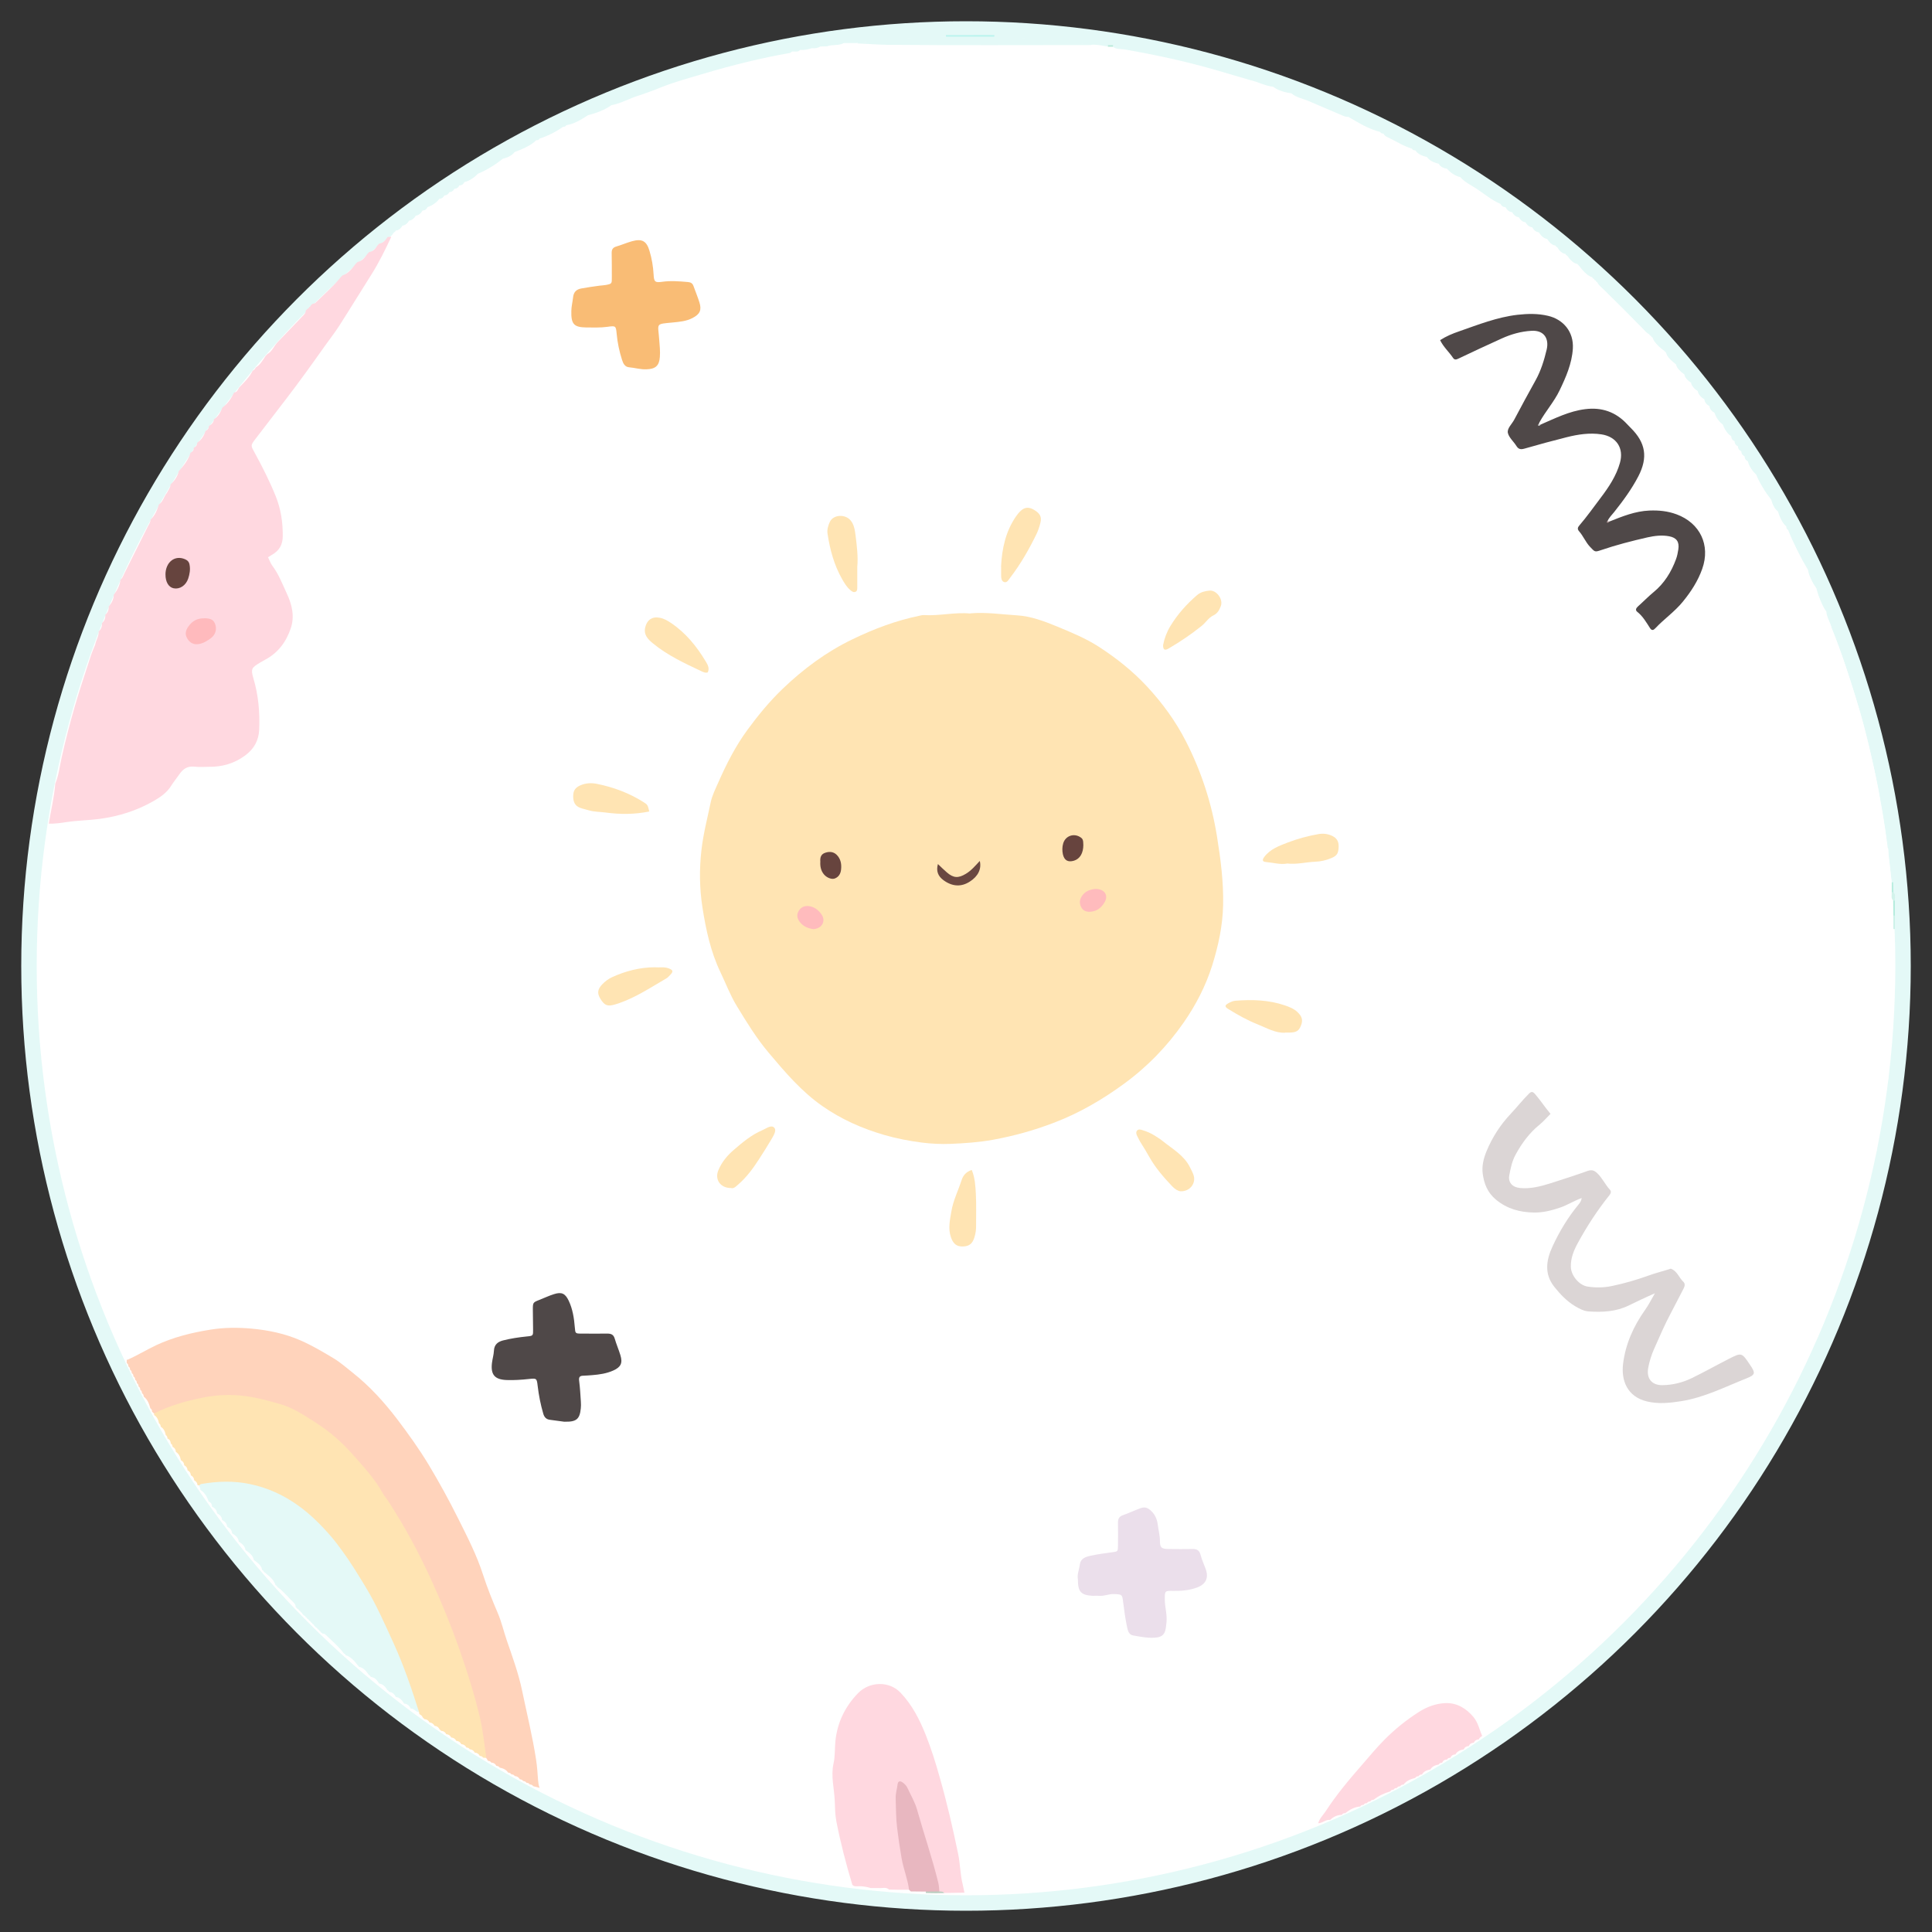 <?xml version="1.0" encoding="UTF-8"?><svg id="Layer_9" xmlns="http://www.w3.org/2000/svg" viewBox="0 0 500 500"><rect x="0" y="0" width="500" height="500" fill="#333333" stroke="none"/><g id="Layer_1-2"><circle cx="250" cy="250" r="242.5" fill="#fff" stroke="#e4f9f7" stroke-miterlimit="10" stroke-width="4"/><path d="m430.73,90.81c.15.15.29.3.44.44.36,1.43,1.54,2.17,2.57,3.05.3,1.22,1.24,1.9,2.17,2.59.19,1.03.93,1.62,1.73,2.15.19,1.03.93,1.62,1.73,2.17.19,1.03.91,1.62,1.73,2.15.08.84.61,1.35,1.3,1.73.08.84.61,1.33,1.3,1.73.44,1.22,1.07,2.29,2.15,3.03.46,1.2,1.05,2.29,2.17,3.03.04.61.3,1.05.88,1.3.02.61.3,1.05.86,1.3.02.61.3,1.05.88,1.3.02.61.3,1.05.86,1.3,0,.61.3,1.05.86,1.31.32,1.39,1.12,2.49,2.15,3.45.95,2.36,2.3,4.49,3.89,6.48.32,1.16.7,2.27,1.73,3.03.46,1.45.97,2.86,2.17,3.89,0,.36.08.69.44.88,1.45,3.6,3.18,7.05,5.18,10.38.27,1.79,1.16,3.29,2.17,4.76.53,2.15,1.31,4.21,2.59,6.06.06,1.56,1.1,2.82,1.35,4.3,2.55,6.02,4.44,12.27,6.4,18.47,1.45,4.57,2.63,9.22,3.68,13.88.91,4.04,1.87,8.08,2.46,12.17.69,3.77,1.41,7.54,1.71,11.39.04.44.04.86.42,1.16,0,.57.02,1.16.04,1.73.29,2.3.57,4.61.84,6.91.4.8.1,1.66.21,2.49.29.8.11,1.7.4,2.49.02,1.24,0,2.48,0,3.71-.1,1.12.23,2.29-.19,3.39.15,1.16-.44,2.4.42,3.47v11.24c-.8.86-.32,1.9-.42,2.86-.08.78,0,1.56,0,2.34v4.72c-.36,1.1-.44,2.23-.46,3.39-.04,2.65-.4,5.26-.74,7.87-.13.99-.08,2-.11,3.01-.78,1.41-.55,3.03-.8,4.53-.67,4.27-1.35,8.53-2.19,12.78,0,.44-.02.86-.04,1.3-.91,2.17-1.14,4.53-1.7,6.8-1.85,7.58-3.9,15.08-6.44,22.45-1.62,4.67-3.31,9.29-5.22,13.86-.25.59-.57,1.16-.5,1.85-.78.86-1.28,1.85-1.3,3.03-1.01,1.45-1.9,2.95-2.17,4.76-1.66,2.38-2.67,5.09-3.98,7.62-.76,1.47-1.7,2.84-2.08,4.48-.36.17-.44.51-.44.88-1.18,1.03-1.71,2.44-2.17,3.89-1.03.76-1.43,1.87-1.73,3.03-.84.48-1.12,1.28-1.3,2.17-.82.48-1.12,1.28-1.3,2.15-1.05.95-1.81,2.08-2.17,3.47-2.02,2.4-3.73,5.01-5.18,7.77-.55.27-.84.7-.88,1.31-1.1.74-1.73,1.81-2.15,3.03-.67.4-1.2.9-1.3,1.73-.67.4-1.2.9-1.3,1.73-.67.4-1.2.9-1.3,1.73-.69.4-1.22.9-1.3,1.73-.8.53-1.54,1.12-1.73,2.15-.8.55-1.54,1.12-1.73,2.15-.91.7-1.87,1.37-2.17,2.59-1.01.88-2.19,1.62-2.57,3.05-.15.15-.29.3-.44.44-1.07.84-2.23,1.58-2.59,3.01-.23.06-.38.21-.42.46-.23.06-.38.19-.46.42-2.13,1.68-3.89,3.77-5.77,5.69-.17.17-.19.51-.27.78-.23.08-.38.21-.42.46-.23.06-.38.19-.44.44-.23.06-.38.19-.44.44-.23.06-.38.19-.44.44-.23.06-.38.19-.44.44-.23.06-.38.19-.44.44-.23.06-.38.19-.46.42-.27.08-.61.1-.8.27-1.77,1.75-3.71,3.35-5.26,5.35-.23.08-.38.21-.42.46-.23.06-.38.19-.46.42-1.56.53-2.48,1.81-3.45,3.03-.15.15-.3.29-.44.44-1.26.25-1.9,1.22-2.59,2.15-.23.06-.38.21-.44.44-1.07.15-1.64.9-2.15,1.71-.23.06-.38.21-.44.44-1.07.13-1.62.91-2.17,1.7-.84.1-1.33.63-1.73,1.3-1.03.19-1.62.93-2.17,1.73-.84.1-1.33.63-1.73,1.3-.84.1-1.33.61-1.73,1.3-.84.08-1.35.61-1.73,1.3-.61.02-1.05.3-1.3.86-1.2.44-2.29,1.05-3.01,2.15-.61.04-1.05.3-1.3.88-.61.02-1.05.3-1.3.86-.15,0-.29-.02-.44-.02-.97-.36-1.07-1.31-1.33-2.09-1.2-3.69-6.15-7.07-10.84-5.33-2.53.95-4.8,2.21-6.97,3.79-5.14,3.79-9.16,8.68-13.31,13.45-2.89,3.31-5.45,6.88-8,10.44-.59.82-1.18,1.64-1.98,2.27-1.3.78-2.76,1.18-4.15,1.75-.53.21-1.1.34-1.47.84-1.39.15-2.69.57-3.89,1.3-3.6,1.16-7.2,2.32-10.8,3.49-1.01.29-2.02.57-3.03.88-6.25,1.89-12.57,3.41-18.95,4.72-.36.08-.7.13-.93.44-.57,0-1.14.04-1.71.06-1.43.27-2.86.55-4.3.82-.36.06-.69.13-.91.44-2.91.21-5.81.51-8.63,1.3-1.01.15-2.09-.36-3.01.44-1.6-.04-3.22-.11-4.78.44h-1.3c-2.04-.15-4.02.63-6.06.44-4.4.55-8.84.29-13.24.48-1.49.06-2.95.42-4.46.27-1.64-1.98-1.5-4.48-1.79-6.78-.9-7.33-2.91-14.38-4.72-21.5-1.39-5.52-3.29-10.87-5.68-16.05-1.16-2.53-2.7-4.76-4.63-6.72-3.18-3.24-7.73-2.97-10.82.42-3.85,4.23-5.16,9.33-5.56,14.86-.8,10.7.95,21.06,4.04,31.25.25.8.74,1.62.11,2.46-2,.17-3.94-.38-5.88-.65-.91-.13-1.83-.19-2.74-.23-1.9-.86-4-.84-6-1.24-5.39-1.03-10.72-2.27-16.05-3.52h-.42c-.32-.48-.84-.42-1.31-.44-6.04-1.77-12.06-3.54-18-5.64-1.09-.38-2.13-.82-3.2-1.22-1.94-.4-3.58-1.68-5.6-1.79-.57-.69-1.31-.88-2.17-.88-1.5-1.3-3.43-1.73-5.18-2.46-1.56-.65-2.95-1.83-4.74-1.87-2.29-1.6-4.93-2.53-7.35-3.89-.74-.42-1.6-.63-2.19-1.3-.8-.46-.88-1.24-.97-2.04-1.45-12.63-4.3-24.93-8.44-36.95-3.43-9.94-6.86-19.88-11.62-29.25-4.23-8.34-8.67-16.55-14.3-24.09-4.88-6.49-10.21-12.46-16.8-17.24-7.54-5.47-15.85-8.57-25.25-8.82-9.56-.23-18.36,2.17-26.61,6.86-.84.48-1.68,1.2-2.78.78-.82-1.24-1.14-2.74-2.15-3.87-.1-1.71-1.09-3.1-1.73-4.61-3.96-9.33-7.24-18.87-10.06-28.62-2.25-7.79-3.85-15.71-5.48-23.63-.08-.34-.06-.72-.08-1.07-.53-2.91-1.09-5.83-1.28-8.8-.02-.44-.04-.86-.42-1.16.06-1.31,0-2.63-.46-3.89v-2.15c0-.61.21-1.28-.4-1.75,0-.72-.04-1.43-.06-2.15,0-2.04-.59-4.02-.44-6.06-.69-7.92-.29-15.86-.4-23.79.29-2.88.61-5.75.46-8.65.69-.63.34-1.45.4-2.19,0-.86,0-1.71.02-2.57.74-1.9.42-3.96.78-5.92.25-1.3.42-2.67.5-4.02-.06-1.31.65-2.53.48-3.87h.06c3.07-1.2,6.34-1.16,9.54-1.41,6.21-.46,12.07-1.94,17.5-5.03,2.46-1.39,4.29-3.41,5.71-5.79,1.37-2.29,3.2-3.28,5.9-3.09,4,.29,7.92-.06,11.39-2.48,2.49-1.73,3.79-4.02,3.85-7.08.1-3.98-.19-7.88-1.28-11.77-1.01-3.64-.7-4.17,2.63-6.04,1.98-1.1,3.6-2.51,4.97-4.38,2.84-3.87,2.8-7.9.97-12.06-1.07-2.44-2.15-4.86-3.64-7.1-1.58-2.4-1.49-2.57.67-4.4,1.1-.95,1.66-2.09,1.71-3.56.13-3.5-.38-6.88-1.68-10.15-1.58-3.96-3.39-7.81-5.6-11.45-.9-1.47-.76-2.63.17-3.96,2.32-3.29,4.97-6.36,7.41-9.56,8.89-11.71,17.37-23.71,24.76-36.43,1.18-2.04,1.77-4.44,3.6-6.09.29-.42.57-.84.88-1.26.23-.06.38-.21.44-.44.86-.04,1.35-.61,1.75-1.28.84-.1,1.33-.63,1.73-1.3.84-.1,1.33-.63,1.73-1.3.84-.1,1.35-.61,1.73-1.3.61-.02,1.05-.32,1.3-.88,1.2-.44,2.29-1.05,3.03-2.15.61-.04,1.05-.3,1.3-.88.61-.02,1.05-.3,1.3-.86.61-.02,1.05-.3,1.3-.86.61-.02,1.05-.3,1.3-.88.61,0,1.05-.3,1.31-.86,1.39-.32,2.51-1.12,3.47-2.15,2.36-.97,4.49-2.3,6.48-3.89,1.16-.32,2.29-.7,3.03-1.73,2-.78,4.02-1.5,5.6-3.05.36,0,.69-.06.88-.44,2.17-.7,4.17-1.71,6.04-3.03.36,0,.7-.06.88-.44,2.11-.32,3.87-1.47,5.62-2.59,2.15-.53,4.21-1.31,6.06-2.59,2.48-.44,4.63-1.75,7.01-2.48,1.43-.44,2.82-.99,4.23-1.49,4.09-1.75,8.38-2.93,12.65-4.19,7.33-2.17,14.76-4.04,22.3-5.35.19-.04.34-.23.51-.36.72-.1,1.54.25,2.15-.44,1.05.13,2.04-.15,3.03-.44.76.08,1.5,0,2.17-.44.57,0,1.14-.02,1.73-.04,1.39-.55,2.99-.08,4.34-.84h3.43c3.28-.55,6.59-.23,9.87-.23,13.69,0,27.37-.1,41.06.06,3.22.04,6.46.23,9.66.61,1.47-.1,2.88.21,4.3.46.44-.3.86-.29,1.3,0,.88.82,2.06.57,3.05.74,7.88,1.37,15.67,3.05,23.37,5.26,3.01.88,6.04,1.77,9.05,2.65,2.06.46,3.92,1.52,6.04,1.75,1.41,1.07,3.07,1.43,4.76,1.73,1.28,1.1,2.95,1.33,4.44,1.98,2.93,1.28,5.88,2.49,8.82,3.77.48.21.93.34,1.45.32,2.63,1.52,5.22,3.14,8.23,3.89.17.38.51.44.88.44.19.51.63.74,1.07.95,2.09.97,4.04,2.27,6.27,2.95.17.36.51.44.88.44.72,1.07,1.87,1.41,3.01,1.73.74,1.03,1.87,1.43,3.03,1.73.48.84,1.28,1.14,2.17,1.3.93,1.07,2.08,1.83,3.45,2.17,1.12,1.33,2.7,2.02,4.11,2.95,2.08,1.35,3.94,3.01,6.25,3.96.27.55.7.84,1.31.86.38.7.9,1.22,1.71,1.3.4.67.9,1.2,1.73,1.3.4.67.9,1.2,1.73,1.3.4.67.9,1.2,1.73,1.3.4.67.9,1.22,1.73,1.3.53.82,1.12,1.54,2.15,1.73.55.78,1.1,1.58,2.17,1.7.06.23.21.36.44.44.51.82,1.09,1.58,2.15,1.73.06.23.21.38.44.44.67.93,1.33,1.9,2.59,2.15.15.15.3.29.44.44.97,1.2,1.87,2.51,3.45,3.01.06.23.21.38.46.42.06.23.19.38.44.44.06.23.21.38.42.46.36.82,1.1,1.31,1.71,1.92,3.35,3.37,6.7,6.72,10.07,10.07.5.5.91,1.12,1.62,1.41.08.23.21.38.46.42.06.23.19.38.42.46.51,1.58,1.81,2.48,3.03,3.45l.02.06Z" fill="#fff" stroke-width="0"/><path d="m220.57,487.76c-1.62-5.41-3.05-10.87-4.13-16.44-.32-1.71-.34-3.45-.4-5.12-.11-3.26-1.07-6.49-.32-9.83.42-1.85.29-3.83.48-5.77.5-4.88,2.55-8.99,5.85-12.4,2.91-3.01,8.02-3.28,11.01-.13,3.01,3.16,4.89,6.88,6.48,10.82,1.47,3.66,2.63,7.41,3.69,11.2,1.87,6.55,3.39,13.16,4.76,19.81.51,2.51.51,5.12,1.12,7.62.19.76.32,1.54.48,2.3-1.73.02-3.47.06-5.2.08-.44-.4-1.18,0-1.56-.55-1.75-6.46-3.64-12.86-5.62-19.25-.67-2.15-1.49-4.21-2.46-6.21-.32-.67-.61-1.77-1.52-1.52-.84.23-.7,1.33-.76,2.08-.32,4.91.34,9.75,1.1,14.59.4,2.57,1.18,5.05,1.79,7.56.19.82.59,1.68-.1,2.46h-3.03c-.72,0-1.43-.02-2.15-.04-.78-.74-1.73-.3-2.61-.4h-2.15c-1.03-.32-2.09-.5-3.18-.46-.55.02-1.16.11-1.6-.42l.04.04Z" fill="#ffd8e0" stroke-width="0"/><path d="m243.08,489.5c.46.06.97-.04,1.3.42-.72,0-1.47.02-2.19.04-.86,0-1.71-.04-2.57-.06,0-.13-.02-.25-.04-.38,1.16-.91,2.32-.82,3.49-.04l.02.02Z" fill="#bbcec0" stroke-width="0"/><path d="m489.98,233.07c-.7-.63-.34-1.45-.4-2.17.15-.19.29-.19.42,0,.69.63.34,1.45.38,2.19-.15.19-.29.19-.4-.02h0Z" fill="#d2f3eb" stroke-width="0"/><path d="m489.98,233.07c.13,0,.27,0,.4.02v3.85c-.13.21-.25.21-.38,0,0-1.3-.02-2.59-.04-3.89l.02.02Z" fill="#b4ecdd" stroke-width="0"/><path d="m490.02,236.96h.38v3.47h-.4v-3.47h.02Z" fill="#cdf2e9" stroke-width="0"/><path d="m490,230.9h-.42v-2.57h.38c0,.86.04,1.73.06,2.59l-.02-.02Z" fill="#b9eddf" stroke-width="0"/><path d="m257.34,9.1v.4c-.34.4-.82.59-1.33.61-3.29.15-6.59.15-9.88,0-.51-.02-.99-.21-1.33-.61v-.4c3.62,0,7.22-.02,10.84-.04.57,0,1.14.02,1.73.04h-.02Z" fill="#baf4ee" stroke-width="0"/><path d="m101.23,61.36c-1.54,3.29-3.14,6.57-5.1,9.67-2.8,4.42-5.52,8.89-8.34,13.29-1.16,1.81-2.51,3.5-3.75,5.26-3.28,4.63-6.57,9.22-10.02,13.71-2.61,3.41-5.24,6.82-7.85,10.23-1.43,1.85-1.28,1.77-.17,3.81,1.96,3.6,3.81,7.26,5.35,11.07,1.33,3.31,1.85,6.72,1.83,10.3,0,2.3-.93,3.83-2.84,4.91-.3.17-.59.36-.97.61.38.78.65,1.56,1.1,2.17,1.66,2.21,2.63,4.78,3.77,7.24,1.33,2.84,2.06,5.87,1.01,8.97-1.18,3.52-3.29,6.36-6.63,8.13-.44.23-.88.48-1.3.74-2.23,1.33-2.46,1.66-1.73,4.11,1.28,4.32,1.68,8.72,1.49,13.2-.11,2.86-1.35,5.05-3.64,6.74-2.82,2.09-6,2.99-9.48,2.93-1.22,0-2.46.11-3.68-.04-1.85-.21-2.99.67-3.94,2.08-.65.95-1.39,1.83-2,2.8-1.12,1.85-2.86,3.03-4.67,4.06-4.29,2.44-8.89,3.9-13.81,4.57-2.84.38-5.71.4-8.53.82-1.56.23-3.12.48-4.7.42.55-3.47,1.41-6.88,1.68-10.38.93-2.17,1.14-4.53,1.66-6.8.99-4.46,2.15-8.88,3.41-13.26,1.28-4.4,2.74-8.72,4.15-13.06.3-.95.72-1.87,1.1-2.8.21-1.18.97-2.21.91-3.45.69-.57.88-1.31.86-2.17.69-.57.9-1.31.86-2.15.69-.57.9-1.31.88-2.15.78-.86,1.28-1.85,1.3-3.03.91-1.14,1.58-2.4,1.73-3.89.57-.4.72-1.05,1.01-1.62,2.04-4.04,4.06-8.09,6.08-12.15.29-.57.69-1.1.7-1.79,1.16-1.05,1.71-2.44,2.15-3.89,1.1-.74,1.31-2.09,2.11-3.05.34-.7.88-1.31.91-2.15,1.05-.95,1.83-2.06,2.15-3.47,1.3-1.41,2.46-2.88,3.03-4.74.57-.25.86-.69.86-1.3.57-.25.86-.69.88-1.3,1.12-.72,1.73-1.81,2.15-3.03.55-.25.86-.69.88-1.3.69-.38,1.22-.9,1.3-1.73,1.1-.72,1.73-1.81,2.17-3.03,1.39-.99,2.3-2.36,3.03-3.89.8-.06.97-.72,1.3-1.28,1.3-1.35,2.67-2.63,3.5-4.34.38-.19.65-.48.82-.86,1.2-.72,1.83-1.92,2.57-3.03.15-.15.29-.29.44-.44,1.24-.69,1.68-2.06,2.59-3.03.15-.15.3-.3.44-.46,2.11-2.21,4.25-4.42,6.36-6.63.3-.32.53-.67.53-1.12.13-.15.29-.3.42-.46.23-.06.38-.21.44-.44.23-.06.38-.21.44-.44.15-.13.3-.29.44-.42.27-.08.61-.1.78-.27,2.21-2.19,4.59-4.21,6.55-6.65l.44-.44c1.58-.51,2.48-1.83,3.45-3.03.15-.15.29-.29.44-.44,1.26-.25,1.92-1.22,2.59-2.15.15-.15.29-.29.44-.44,1.07-.13,1.64-.9,2.15-1.73.15-.15.29-.29.44-.44,1.07-.13,1.64-.91,2.17-1.71.29-.02.55-.04.84-.06l.1.02Z" fill="#ffd8e0" stroke-width="0"/><path d="m244.79,9.48h16.85c2.86.51,5.75.48,8.65.44,1.52.91,3.18.25,4.76.44,1.22.84,2.59.29,3.89.44,1.07.88,2.3.27,3.47.44,0,.13,0,.29.02.42-17.56,0-35.1.1-52.66-.06-2.63-.02-5.29-.27-7.94-.36.15-.13.3-.29.46-.42,1.01-.11,2.11.36,3.03-.44,2.32.23,4.61-.27,6.93-.44,2.19.25,4.32-.36,6.49-.44h6.04l.02-.02Z" fill="#e4f9f7" stroke-width="0"/><path d="m32.93,351.93c2.57-1.12,4.95-2.59,7.48-3.79,4.48-2.09,9.16-3.24,14-4.02,3.6-.59,7.2-.59,10.74-.27,4.32.4,8.61,1.28,12.68,3.07,2.97,1.31,5.75,2.95,8.51,4.61,1.77,1.05,3.33,2.48,4.97,3.75,4.36,3.45,8.09,7.56,11.45,11.96,2.89,3.81,5.69,7.71,8.19,11.85,2.7,4.49,5.22,9.1,7.56,13.77,2.4,4.8,4.88,9.6,6.53,14.76,1.09,3.35,2.4,6.61,3.79,9.85.99,2.32,1.54,4.78,2.36,7.16,1.47,4.27,3.03,8.53,3.94,12.95,1.24,5.96,2.7,11.87,3.62,17.88.27,1.77.38,3.56.51,5.35.06.65.13,1.28.4,1.89-.55-.15-1.12-.29-1.68-.44-.19-.34-.51-.44-.88-.44-.19-.34-.51-.42-.86-.44-.19-.34-.51-.42-.86-.46-.19-.34-.51-.4-.84-.44-.29-.51-.72-.82-1.33-.84-.19-.34-.5-.42-.86-.44-.19-.34-.51-.42-.86-.46-.5-.8-1.3-1.1-2.17-1.28-.19-.34-.51-.42-.86-.46-.27-.53-.7-.82-1.31-.84-.19-.34-.5-.42-.86-.46-.15-.27-.32-.51-.48-.78-.95-1.28-1.1-2.84-1.24-4.3-.63-6.28-2.61-12.25-4.49-18.23-3.43-10.87-7.68-21.43-13.03-31.5-4.15-7.85-8.67-15.48-14.49-22.19-8.04-9.27-17.75-15.75-30.32-17.01-3.47-.34-6.91-.11-10.3.69-3.5.82-7.01,1.64-10.3,3.22-.55.27-1.14.69-1.81.19-.15-.15-.32-.3-.48-.46,0-.36-.1-.67-.44-.86-.32-1.14-.69-2.27-1.71-3.03-.02-.34-.1-.69-.46-.86,0-.36-.08-.69-.44-.88,0-.36-.08-.69-.44-.86,0-.36-.08-.69-.44-.88,0-.36-.08-.69-.44-.86,0-.36-.08-.69-.44-.86,0-.36-.08-.69-.44-.86,0-.36-.08-.69-.44-.88,0-.36-.08-.69-.44-.86,0-.36-.08-.69-.42-.88v-.9h.08Z" fill="#ffd3bb" stroke-width="0"/><path d="m83.5,422.91c-.06-.23-.21-.38-.44-.42-.06-.23-.21-.36-.44-.44-.06-.23-.19-.38-.42-.44-.06-.23-.21-.36-.44-.44-.15-.15-.29-.29-.44-.44-.06-.23-.21-.38-.44-.44-.06-.23-.21-.38-.44-.44-.06-.23-.21-.38-.44-.44-.06-.23-.21-.38-.44-.44-.06-.23-.21-.38-.44-.44-.06-.23-.21-.38-.44-.44-.15-.15-.29-.29-.44-.44-.06-.23-.19-.38-.42-.44-.06-.23-.21-.38-.44-.44-.06-.23-.21-.38-.44-.44-.13-.15-.29-.29-.42-.44.02-.55-.29-.93-.65-1.28-1.39-1.28-2.53-2.84-4.11-3.92-.06-.23-.21-.38-.44-.44-.5-1.6-1.83-2.48-3.03-3.47-.06-.23-.21-.38-.44-.44-.21-1.28-1.22-1.92-2.15-2.61-.25-1.26-1.22-1.9-2.17-2.59-.15-1.07-.91-1.64-1.73-2.17-.15-1.07-.91-1.64-1.73-2.15-.06-.86-.59-1.35-1.3-1.73-.06-.86-.59-1.35-1.3-1.73-.06-.86-.59-1.35-1.3-1.73-.06-.86-.59-1.35-1.3-1.73,0-.63-.29-1.07-.86-1.3-.42-1.22-1.03-2.32-2.17-3.03.04-.5-.27-.88-.44-1.31.46-1.49,1.85-1.18,2.84-1.28,6.04-.53,11.87.11,17.46,2.76,7.2,3.41,12.55,8.82,17.16,15.05,7.37,9.98,12.53,21.12,16.8,32.7.9,2.44,1.81,4.86,2.57,7.33.23.72.69,1.47.17,2.27-.82,0-1.22-.97-2.08-.9-.36-.7-.86-1.26-1.73-1.3-.51-.84-1.09-1.58-2.15-1.73-.38-.7-.86-1.26-1.75-1.3-.06-.23-.21-.36-.42-.44-.51-.84-1.09-1.58-2.15-1.73-.53-.82-1.09-1.6-2.17-1.71-.06-.23-.21-.36-.44-.44-.67-.95-1.33-1.92-2.59-2.17-.99-1.18-1.87-2.53-3.47-3.01-.06-.23-.21-.38-.44-.44-1.39-1.87-3.18-3.33-4.84-4.95-.17-.17-.51-.17-.78-.25l.06.15Z" fill="#e4f9f7" stroke-width="0"/><path d="m243.08,489.5c-1.16,0-2.32.02-3.49.04-1.3,0-2.57-.04-3.87-.04-.15-.13-.3-.27-.46-.42-.34-2.78-1.45-5.39-1.92-8.13-.46-2.61-.84-5.22-1.16-7.85-.32-2.59-.29-5.14-.38-7.73-.04-1.26.36-2.4.5-3.62.1-.82.65-.9,1.24-.5.61.4,1.09.95,1.39,1.62.8,1.77,1.83,3.47,2.36,5.31,1.79,6.34,3.94,12.57,5.52,18.99.19.78.25,1.56.29,2.34l-.02-.02Z" fill="#e8b7c0" stroke-width="0"/><path d="m108.5,443.25c-1.92-6.09-3.98-12.15-6.63-17.96-2.27-4.95-4.44-9.96-7.29-14.65-1.94-3.18-3.87-6.38-6.08-9.37-.9-1.22-1.79-2.42-2.76-3.56-2.57-2.99-5.37-5.79-8.57-8.08-3.75-2.7-7.96-4.63-12.51-5.56-4.19-.88-8.42-.74-12.61,0-.19.04-.34.23-.53.34-.13,0-.27-.02-.4-.04-.04-.59-.34-.99-.86-1.26-.04-.59-.32-1.03-.86-1.3-.04-.59-.32-1.03-.86-1.3-.04-.59-.32-1.03-.86-1.3-.04-.61-.32-1.03-.86-1.31-.19-.88-.5-1.66-1.3-2.15-.04-.59-.3-1.05-.86-1.31-.02-.34-.11-.67-.46-.86-.02-.61-.3-1.05-.86-1.31-.02-.36-.1-.67-.44-.86-.17-.88-.48-1.68-1.3-2.17-.02-.34-.1-.67-.44-.86-.17-.88-.48-1.68-1.28-2.17,0-.13,0-.29.04-.42,3.98-2.04,8.27-3.22,12.59-4.09,3.64-.74,7.33-.88,11.1-.38,3.01.4,5.88,1.2,8.78,2.02,3.43.97,6.38,2.95,9.33,4.84,3.66,2.32,6.89,5.18,9.73,8.42,2.72,3.1,5.6,6.15,7.6,9.85.4.74,1.01,1.39,1.47,2.11,4.36,6.68,8.09,13.69,11.39,20.97,2.53,5.56,4.82,11.22,6.86,16.95,2.11,6.02,4.06,12.09,5.5,18.32.76,3.33,1.09,6.76,1.6,10.15-.29-.02-.55-.04-.84-.06-.19-.34-.5-.42-.86-.46-.27-.53-.7-.82-1.31-.86-.27-.53-.7-.82-1.3-.86-.19-.34-.5-.42-.86-.46-.27-.53-.7-.82-1.31-.86-.27-.53-.7-.82-1.3-.86-.27-.53-.7-.82-1.3-.86-.27-.53-.7-.82-1.3-.86-.27-.53-.7-.84-1.31-.86-.15-.13-.3-.27-.44-.42-.25-.55-.69-.84-1.28-.88-.27-.53-.7-.82-1.3-.88-.27-.53-.7-.84-1.31-.86-.15-.13-.3-.27-.44-.42-.15-.42-.48-.69-.88-.86,0-.15-.04-.29-.08-.42l-.02-.02Z" fill="#ffe4b3" stroke-width="0"/><path d="m341.18,471.75c.36-1.2,1.28-2.04,1.94-3.05,2.74-4.21,5.96-8.06,9.26-11.83,1.98-2.27,3.89-4.61,6-6.72,2.69-2.69,5.66-5.09,8.86-7.12,2.08-1.33,4.48-2.19,6.88-2.27,2.89-.1,5.35,1.35,7.24,3.64,1.18,1.43,1.5,3.22,2.23,4.86-.36.23-.7.48-.88.9-.61.02-1.05.3-1.3.86-.61.02-1.05.3-1.3.86-.61.02-1.05.3-1.3.86-.88.15-1.68.48-2.15,1.3-.61.02-1.05.29-1.3.88-.36,0-.69.08-.86.44-.61,0-1.05.29-1.3.86-.36,0-.69.08-.86.44-.88.15-1.68.46-2.17,1.28-.88.17-1.68.46-2.17,1.3-.36,0-.69.08-.86.44-.36,0-.69.1-.86.44-1.16.32-2.29.67-3.03,1.73-.36,0-.69.08-.86.44-.36,0-.69.06-.86.44-.36,0-.69.08-.86.44-.36,0-.69.08-.86.44-1.58.46-3.03,1.16-4.32,2.17-.36,0-.69.08-.86.44-.36,0-.69.08-.86.44-.36,0-.69.06-.86.44-.36,0-.69.06-.88.42-1.49.13-2.74.82-3.89,1.73-.36,0-.69.06-.88.44-1.18,0-2.17.51-3.03,1.3-1.14-.15-1.96.86-3.07.86l-.04-.04Z" fill="#ffd8e0" stroke-width="0"/><path d="m288.04,12.11h-1.3v-.44h1.3v.44Z" fill="#bdebdb" stroke-width="0"/><path d="m251.1,158.74c4.09-.36,8.09.27,12.11.51,3.54.21,6.99,1.5,10.34,2.88,3.71,1.54,7.45,3.07,10.84,5.26,4.53,2.93,8.74,6.28,12.44,10.25,3.98,4.29,7.43,9.01,10.07,14.19,3.98,7.77,6.67,16,8.06,24.66.95,5.9,1.71,11.79,1.58,17.75-.11,5.33-1.22,10.47-2.82,15.6-1.7,5.37-4.23,10.25-7.39,14.8-4.29,6.17-9.48,11.52-15.6,15.96-5.54,4.04-11.47,7.48-17.86,9.92-5.14,1.98-10.47,3.47-15.94,4.46-3.62.65-7.28.9-10.89,1.05-2.46.1-5.03-.02-7.52-.34-3.26-.42-6.49-1.05-9.67-1.96-5.69-1.66-11.01-4-15.92-7.41-5.52-3.83-9.75-8.84-14-13.88-3.16-3.75-5.71-7.92-8.25-12.09-1.68-2.74-2.82-5.81-4.23-8.74-2.53-5.29-3.75-10.99-4.65-16.72-.78-4.97-.84-9.98-.25-15.03.48-4.15,1.54-8.17,2.38-12.23.36-1.73,1.2-3.39,1.92-5.03,2.11-4.8,4.46-9.45,7.6-13.73,2.78-3.79,5.73-7.37,9.1-10.61,5.37-5.14,11.31-9.56,18.04-12.8,5.56-2.7,11.35-4.88,17.45-6.13.34-.08.7-.17,1.07-.15,4.04.25,8.02-.8,12.02-.4l-.02-.02Z" fill="#ffe4b3" stroke-width="0"/><path d="m409.34,310.05c-2.02.74-3.66,1.79-5.48,2.44-2.27.78-4.63,1.37-6.93,1.31-3.5-.06-6.84-.9-9.77-3.33-2.23-1.85-3.07-4.13-3.43-6.68-.27-1.98.21-4,.99-5.88,1.5-3.62,3.62-6.88,6.3-9.71,1.58-1.68,2.99-3.49,4.63-5.12.67-.67,1.03-.63,1.68.13,1.37,1.58,2.48,3.33,3.94,5.05-.95.95-1.79,1.94-2.78,2.76-2.67,2.15-4.65,4.84-6.27,7.83-.91,1.68-1.28,3.5-1.62,5.33-.34,1.85.82,3.1,2.82,3.28,2.7.25,5.28-.42,7.83-1.22,3.22-1.03,6.44-2.06,9.62-3.2,1.07-.38,1.7-.15,2.48.57,1.33,1.26,2.06,2.95,3.28,4.27.4.42.3.9-.06,1.37-3.14,3.92-5.88,8.11-8.28,12.53-1.03,1.9-1.83,3.9-1.75,6.15.08,2.23,2.15,4.69,4.3,5.03,2.06.32,4.13.3,6.17-.11,3.29-.67,6.53-1.62,9.71-2.76,1.68-.61,3.43-1.05,5.14-1.58.21-.06.46-.21.61-.15,1.6.61,2.06,2.32,3.2,3.39.53.5.32,1.2,0,1.81-1.12,2.09-2.15,4.23-3.28,6.32-1.6,2.97-2.91,6.09-4.29,9.18-.7,1.56-1.22,3.2-1.54,4.91-.51,2.74.88,4.55,3.69,4.51,2.69-.04,5.28-.69,7.68-1.87,3.16-1.54,6.25-3.28,9.39-4.88,3.41-1.75,3.43-1.73,5.56,1.45,1.49,2.19,1.45,2.61-.93,3.56-5.52,2.19-10.86,4.93-16.84,5.88-2.99.48-5.94.78-8.93.06-5.05-1.24-6.65-5.39-6.13-9.73.63-5.14,2.72-9.77,5.73-14,.86-1.2,1.52-2.53,2.51-4.25-2.57,1.12-4.7,2.15-6.78,3.16-3.33,1.62-6.78,1.77-10.32,1.54-1.3-.08-2.48-.72-3.6-1.39-2.13-1.28-3.81-3.07-5.33-4.97-2.7-3.39-2.09-6.99-.42-10.57,1.79-3.85,3.98-7.48,6.7-10.76.32-.4.65-.78.8-1.64v-.02Z" fill="#dbd5d5" stroke-width="0"/><path d="m416.52,134.97c3.33-1.33,6.67-2.69,10.34-2.84,2.4-.1,4.74.13,7.01.97,6.11,2.25,8.84,7.98,6.67,14.11-1.12,3.16-2.91,5.92-5.03,8.51-2.09,2.57-4.84,4.46-7.1,6.86-.46.5-.91.7-1.37,0-.97-1.5-1.85-3.07-3.29-4.21-.59-.46-.36-.97.15-1.43,1.35-1.2,2.59-2.49,3.98-3.64,2.82-2.3,4.65-5.26,5.88-8.61.3-.8.46-1.68.59-2.51.3-1.94-.44-3.03-2.36-3.39-1.87-.36-3.75-.13-5.58.27-4.08.93-8.09,1.96-12.06,3.31-1.64.55-1.58.48-2.84-.84-1.16-1.22-1.75-2.8-2.86-4.06-.5-.57-.32-1.03.1-1.5,1.96-2.29,3.71-4.76,5.52-7.16,2.06-2.72,4.02-5.64,4.97-9.03,1.07-3.77-.88-6.78-4.8-7.37-3.05-.46-6.04,0-8.99.74-3.62.91-7.24,1.89-10.84,2.93-.97.29-1.6.25-2.17-.67-.72-1.16-1.94-2.17-2.21-3.39-.23-1.16,1.05-2.27,1.64-3.39,1.81-3.43,3.68-6.86,5.56-10.25,1.37-2.48,2.19-5.16,2.84-7.88.67-2.78-.59-5.09-3.92-4.89-2.7.15-5.26.88-7.69,1.98-3.73,1.68-7.45,3.43-11.14,5.18-.57.27-1.07.48-1.49-.17-1.03-1.54-2.48-2.8-3.33-4.57,1.56-1.01,3.22-1.7,4.89-2.27,4.95-1.73,9.87-3.68,15.12-4.29,2.65-.3,5.29-.36,7.94.27,3.85.9,6.68,4.06,6.4,8.49-.25,3.9-1.79,7.39-3.45,10.84-1.41,2.93-3.62,5.37-5.18,8.21-.1.19-.17.4-.25.59.15.32.34.13.51.02,3.75-1.62,7.43-3.49,11.56-4,4.3-.55,7.94.72,10.89,3.92.29.32.59.63.9.93,3.9,3.85,4.48,7.66,1.98,12.51-1.73,3.33-3.94,6.34-6.27,9.27-.63.78-1.37,1.49-1.75,2.42.1.44.3.04.46.06l.06-.06Z" fill="#4f4848" stroke-width="0"/><path d="m278.96,408.71c-.25-1.22.34-2.51.51-3.87.17-1.47,1.47-1.92,2.65-2.19,1.89-.42,3.81-.67,5.71-.93,1.45-.19,1.49-.15,1.5-1.71.02-1.94.04-3.89,0-5.83-.02-1.05.23-1.7,1.37-2.09,1.49-.51,2.91-1.2,4.4-1.75,1.24-.46,2.02-.11,2.88.74.99.97,1.49,2.19,1.64,3.45.17,1.43.57,2.8.57,4.27,0,1.75.4,2.06,2.25,2.08,2.02.02,4.04.04,6.06,0,1.16-.04,1.89.27,2.21,1.52.3,1.24.88,2.42,1.31,3.64.84,2.3.08,3.94-2.21,4.8-1.98.74-4.04.91-6.15.88-2.23-.06-2.23,0-2.21,2.29.02,1.94.63,3.83.44,5.79-.08.7-.13,1.41-.3,2.11-.29,1.18-1.07,1.7-2.11,1.85-2.09.3-4.15-.15-6.21-.5-1.18-.19-1.43-1.39-1.62-2.34-.42-2.09-.74-4.23-.99-6.36-.23-1.9-.27-1.92-2.25-2.02-1.39-.08-2.67.59-4.06.46-.5-.06-1.01,0-1.5,0-3.1-.17-3.89-1.01-3.89-4.23v-.04Z" fill="#ebdfeb" stroke-width="0"/><path d="m147.87,80.37c0-.99.3-2.17.44-3.39.13-1.39.86-2.09,2.11-2.32,1.54-.29,3.1-.5,4.67-.72.57-.08,1.14-.08,1.71-.19,1.54-.3,1.56-.32,1.54-1.98,0-2.09,0-4.17-.04-6.27-.02-.93.3-1.45,1.22-1.71,1.37-.4,2.7-.99,4.08-1.37,2.57-.7,3.73-.04,4.48,2.48.61,2,.95,4.04,1.07,6.13.1,1.89.34,2.17,2.21,1.9,2.25-.32,4.44-.13,6.67.06.72.06,1.2.32,1.45,1.05.5,1.43,1.1,2.82,1.54,4.25.61,2,.1,3.03-1.81,4.02-1.58.82-3.29.97-5.01,1.14-4.7.46-3.9.1-3.6,4.42.11,1.5.29,3.01.17,4.51-.17,2.32-1.16,3.12-3.49,3.2-1.52.06-2.99-.4-4.49-.53-1.1-.1-1.52-1.01-1.81-1.92-.7-2.19-1.18-4.44-1.39-6.74-.19-2.08-.25-2.11-2.38-1.81-1.79.25-3.6.17-5.39.17-3.31-.04-4.06-.84-3.96-4.38l.02.02Z" fill="#f9bc75" stroke-width="0"/><path d="m146.1,367.95c-1.03-.13-2.38-.32-3.73-.5-.97-.11-1.49-.63-1.77-1.58-.69-2.36-1.16-4.74-1.45-7.18-.23-2-.29-2.02-2.25-1.81-1.94.21-3.87.34-5.81.27-3.07-.13-4.13-1.39-3.77-4.42.13-1.07.46-2.11.51-3.18.08-1.58,1.01-2.3,2.36-2.65,2.02-.51,4.08-.82,6.17-1.03,1.62-.15,1.62-.19,1.6-1.83,0-1.73-.06-3.45-.06-5.18s.04-1.81,1.66-2.44c1.28-.5,2.51-1.09,3.81-1.5,1.98-.63,2.91-.19,3.81,1.7,1.03,2.17,1.39,4.51,1.58,6.89.13,1.6.13,1.62,1.75,1.62,2.23,0,4.46.04,6.68,0,.99,0,1.6.27,1.9,1.3.42,1.45,1.03,2.84,1.47,4.29.63,2.04.11,3.09-1.83,3.96-1.73.78-3.58,1.05-5.45,1.2-.78.06-1.58.13-2.36.15-.97.02-1.16.46-1.03,1.39.23,1.77.32,3.58.44,5.37.04.57.04,1.16-.02,1.71-.27,2.76-1.14,3.52-4.21,3.43l-.02.02Z" fill="#4f4848" stroke-width="0"/><path d="m259.07,146.65c.23-4.65,1.18-9.1,3.87-13.01.36-.53.78-1.03,1.26-1.47,1.01-.93,2.09-.99,3.33-.27,1.6.93,2.09,1.83,1.75,3.29-.25,1.05-.57,2.06-1.05,3.05-1.92,3.94-4.09,7.73-6.76,11.22-.42.53-.82,1.43-1.6,1.18-.72-.23-.78-1.1-.78-1.85v-2.15h-.02Z" fill="#ffe4b3" stroke-width="0"/><path d="m168.04,210.01c-3.77.78-7.52.78-11.31.27-1.41-.19-2.88-.15-4.27-.55-.76-.23-1.52-.38-2.27-.65-1.45-.51-1.87-1.66-1.85-3.09s.59-2.21,1.94-2.78c1.39-.59,2.86-.63,4.25-.34,4.25.86,8.27,2.36,11.94,4.67,1.18.72,1.14.78,1.56,2.46v.02Z" fill="#ffe4b3" stroke-width="0"/><path d="m183.2,174c-.65.23-1.2-.08-1.68-.29-4.36-2.06-8.74-4.08-12.51-7.18-1.3-1.07-2.49-2.21-2.02-4.19.46-1.94,1.85-2.86,3.77-2.46,1.09.21,1.96.72,2.88,1.33,3.85,2.59,6.67,6.08,9.01,9.98.53.88,1.01,1.75.53,2.8h.02Z" fill="#ffe4b3" stroke-width="0"/><path d="m305.54,308.3c-.72-.06-1.49-.57-2.15-1.26-2.23-2.34-4.34-4.78-5.94-7.6-.67-1.18-1.35-2.36-2.09-3.5-.4-.59-.7-1.26-1.03-1.89-.23-.46-.42-.99-.08-1.43.36-.46.91-.3,1.39-.15,1.1.32,2.15.78,3.14,1.39.72.46,1.47.91,2.13,1.45,2.55,2.06,5.5,3.66,7.05,6.78.34.7.74,1.39.97,2.15.59,2.06-1.01,4.15-3.41,4.06h.02Z" fill="#ffe4b3" stroke-width="0"/><path d="m189.2,307.46c-2.76.02-4.27-2.19-3.31-4.55.86-2.11,2.32-3.87,3.98-5.29,2.27-1.96,4.59-3.92,7.41-5.12,1.03-.44,2.32-1.49,3.1-.65.69.76-.25,2.13-.8,3.1-1.01,1.73-2.09,3.41-3.18,5.1-1.52,2.36-3.18,4.61-5.31,6.46-.61.53-1.14,1.14-1.87.97l-.02-.02Z" fill="#ffe4b3" stroke-width="0"/><path d="m221.86,146.63v5.41c0,.44,0,.93-.46,1.12-.53.23-.97-.13-1.35-.46-.95-.8-1.56-1.87-2.17-2.93-2.04-3.62-3.09-7.56-3.71-11.62-.17-1.1.17-2.19.61-3.12.9-1.87,3.94-2.02,5.33-.38.93,1.1,1.12,2.49,1.3,3.83.36,2.84.69,5.71.46,8.15Z" fill="#ffe4b3" stroke-width="0"/><path d="m169.39,250.33c1.3.11,2.46-.15,3.58.25,1.26.46,1.35.82.46,1.75-.3.3-.59.65-.95.86-4.02,2.34-7.9,4.93-12.34,6.46-.34.11-.69.21-1.03.32-1.9.55-2.67.25-3.73-1.49-.9-1.45-.74-2.48.55-3.81.7-.72,1.5-1.31,2.42-1.75,3.56-1.64,7.28-2.57,11.05-2.59Z" fill="#ffe4b3" stroke-width="0"/><path d="m332.61,267.26c-2.48.15-4.76-1.2-7.12-2.15-2.67-1.07-5.18-2.46-7.62-3.98-.95-.59-.93-.95.02-1.49.57-.3,1.14-.59,1.81-.65,4.36-.34,8.68-.23,12.87,1.22,1.16.4,2.29.84,3.2,1.7,1.2,1.14,1.47,2.09.93,3.47-.53,1.41-1.22,1.83-3.01,1.85h-1.09v.04Z" fill="#ffe4b3" stroke-width="0"/><path d="m333.1,223.49c-1.81.32-3.64-.25-5.48-.4-.91-.08-1.01-.53-.44-1.3,1.56-2.08,3.89-2.89,6.15-3.77,2.55-.97,5.18-1.68,7.85-2.15,1.16-.21,2.3-.1,3.37.36,1.24.51,1.92,1.37,1.89,2.8-.04,1.75-.36,2.4-1.85,3.03-1.33.57-2.78.9-4.17.95-2.44.1-4.82.76-7.35.46l.04.02Z" fill="#ffe4b3" stroke-width="0"/><path d="m301.03,166.85c.3-1.58.93-3.29,1.85-4.8,1.85-3.05,4.21-5.71,6.93-8.04.93-.8,2.08-1.05,3.18-1.16,1.85-.19,3.64,2.27,2.95,4.02-.38.97-.8,1.87-1.96,2.42-1.18.55-1.92,1.83-2.99,2.69-2.69,2.17-5.54,4.08-8.51,5.83-1.05.63-1.5.38-1.47-.93l.02-.02Z" fill="#ffe4b3" stroke-width="0"/><path d="m251.48,302.76c.86,2.06.95,4.15,1.07,6.19.15,2.8.04,5.62.06,8.42,0,.95-.13,1.85-.4,2.76-.5,1.7-1.35,2.42-3.03,2.46-1.66.04-2.51-.74-3.09-2.42-.76-2.23-.25-4.42.11-6.59.46-2.84,1.77-5.43,2.65-8.13.38-1.18,1.1-2.17,2.65-2.67l-.02-.02Z" fill="#ffe4b3" stroke-width="0"/><path d="m416.52,134.97c-.15.25-.4.42-.63.25-.25-.19,0-.27.19-.32.15.02.3.04.46.06l-.02.02Z" fill="#ab9393" stroke-width="0"/><path d="m398.75,109.85c-.19.25-.4.53-.74.21-.08-.08.06-.23.21-.23.17,0,.34,0,.51.02h.02Z" fill="#c8c9c9" stroke-width="0"/><path d="m52.91,160c1.66.02,2.4.44,2.78,1.54.48,1.35.06,2.76-1.14,3.64-.82.59-1.64,1.14-2.65,1.41-1.35.34-2.42.06-3.2-.99-.84-1.14-.84-2.17,0-3.39,1.09-1.56,2.34-2.21,4.19-2.19l.02-.02Z" fill="#ffbabd" stroke-width="0"/><path d="m42.82,148.67c.04-3.22,2.44-5.09,5.07-3.94.65.29,1.03.67,1.16,1.39.25,1.26.04,2.44-.34,3.6-.61,1.83-2.21,2.84-3.77,2.53-1.31-.27-2.13-1.66-2.11-3.58Z" fill="#66443e" stroke-width="0"/><path d="m283.59,230.05c2.36.06,3.35,1.73,2.23,3.54-.65,1.05-1.49,1.9-2.78,2.23-1.35.34-2.49.11-3.07-.78-.72-1.14-.67-2.27.21-3.39.91-1.18,2.21-1.5,3.39-1.6h.02Z" fill="#ffbbbd" stroke-width="0"/><path d="m210.38,240.43c-1.2-.15-2.59-.67-3.5-1.98-.74-1.05-.7-2.02,0-2.97.63-.88,1.7-1.18,2.84-.91,1.33.3,2.29,1.14,2.99,2.25,1.05,1.62-.06,3.58-2.3,3.64l-.02-.02Z" fill="#ffbbbd" stroke-width="0"/><path d="m212.3,223c-.08-1.03.11-1.94,1.31-2.32,1.33-.44,2.42-.15,3.24.9.8,1.03.95,2.21.82,3.45-.11,1.07-.59,1.92-1.62,2.32-.82.32-2.13-.21-2.84-1.09-.76-.93-.99-2.04-.91-3.26Z" fill="#67443e" stroke-width="0"/><path d="m280.37,218.62c0,2.17-.88,3.66-2.44,4.13-1.56.46-2.51-.1-2.86-1.68-.19-.93-.19-1.87.08-2.78.57-2,2.8-2.76,4.51-1.58.57.38.69.74.7,1.9h0Z" fill="#67443e" stroke-width="0"/><path d="m242.73,223.61c.86.82,1.56,1.52,2.32,2.17,1.7,1.47,2.95,1.54,4.88.38,1.43-.84,2.48-2.11,3.64-3.35.5,2.09-.46,4-2.59,5.35-2.21,1.43-4.53,1.3-6.8-.36-1.45-1.07-1.94-2.38-1.45-4.19Z" fill="#6a4740" stroke-width="0"/></g></svg>